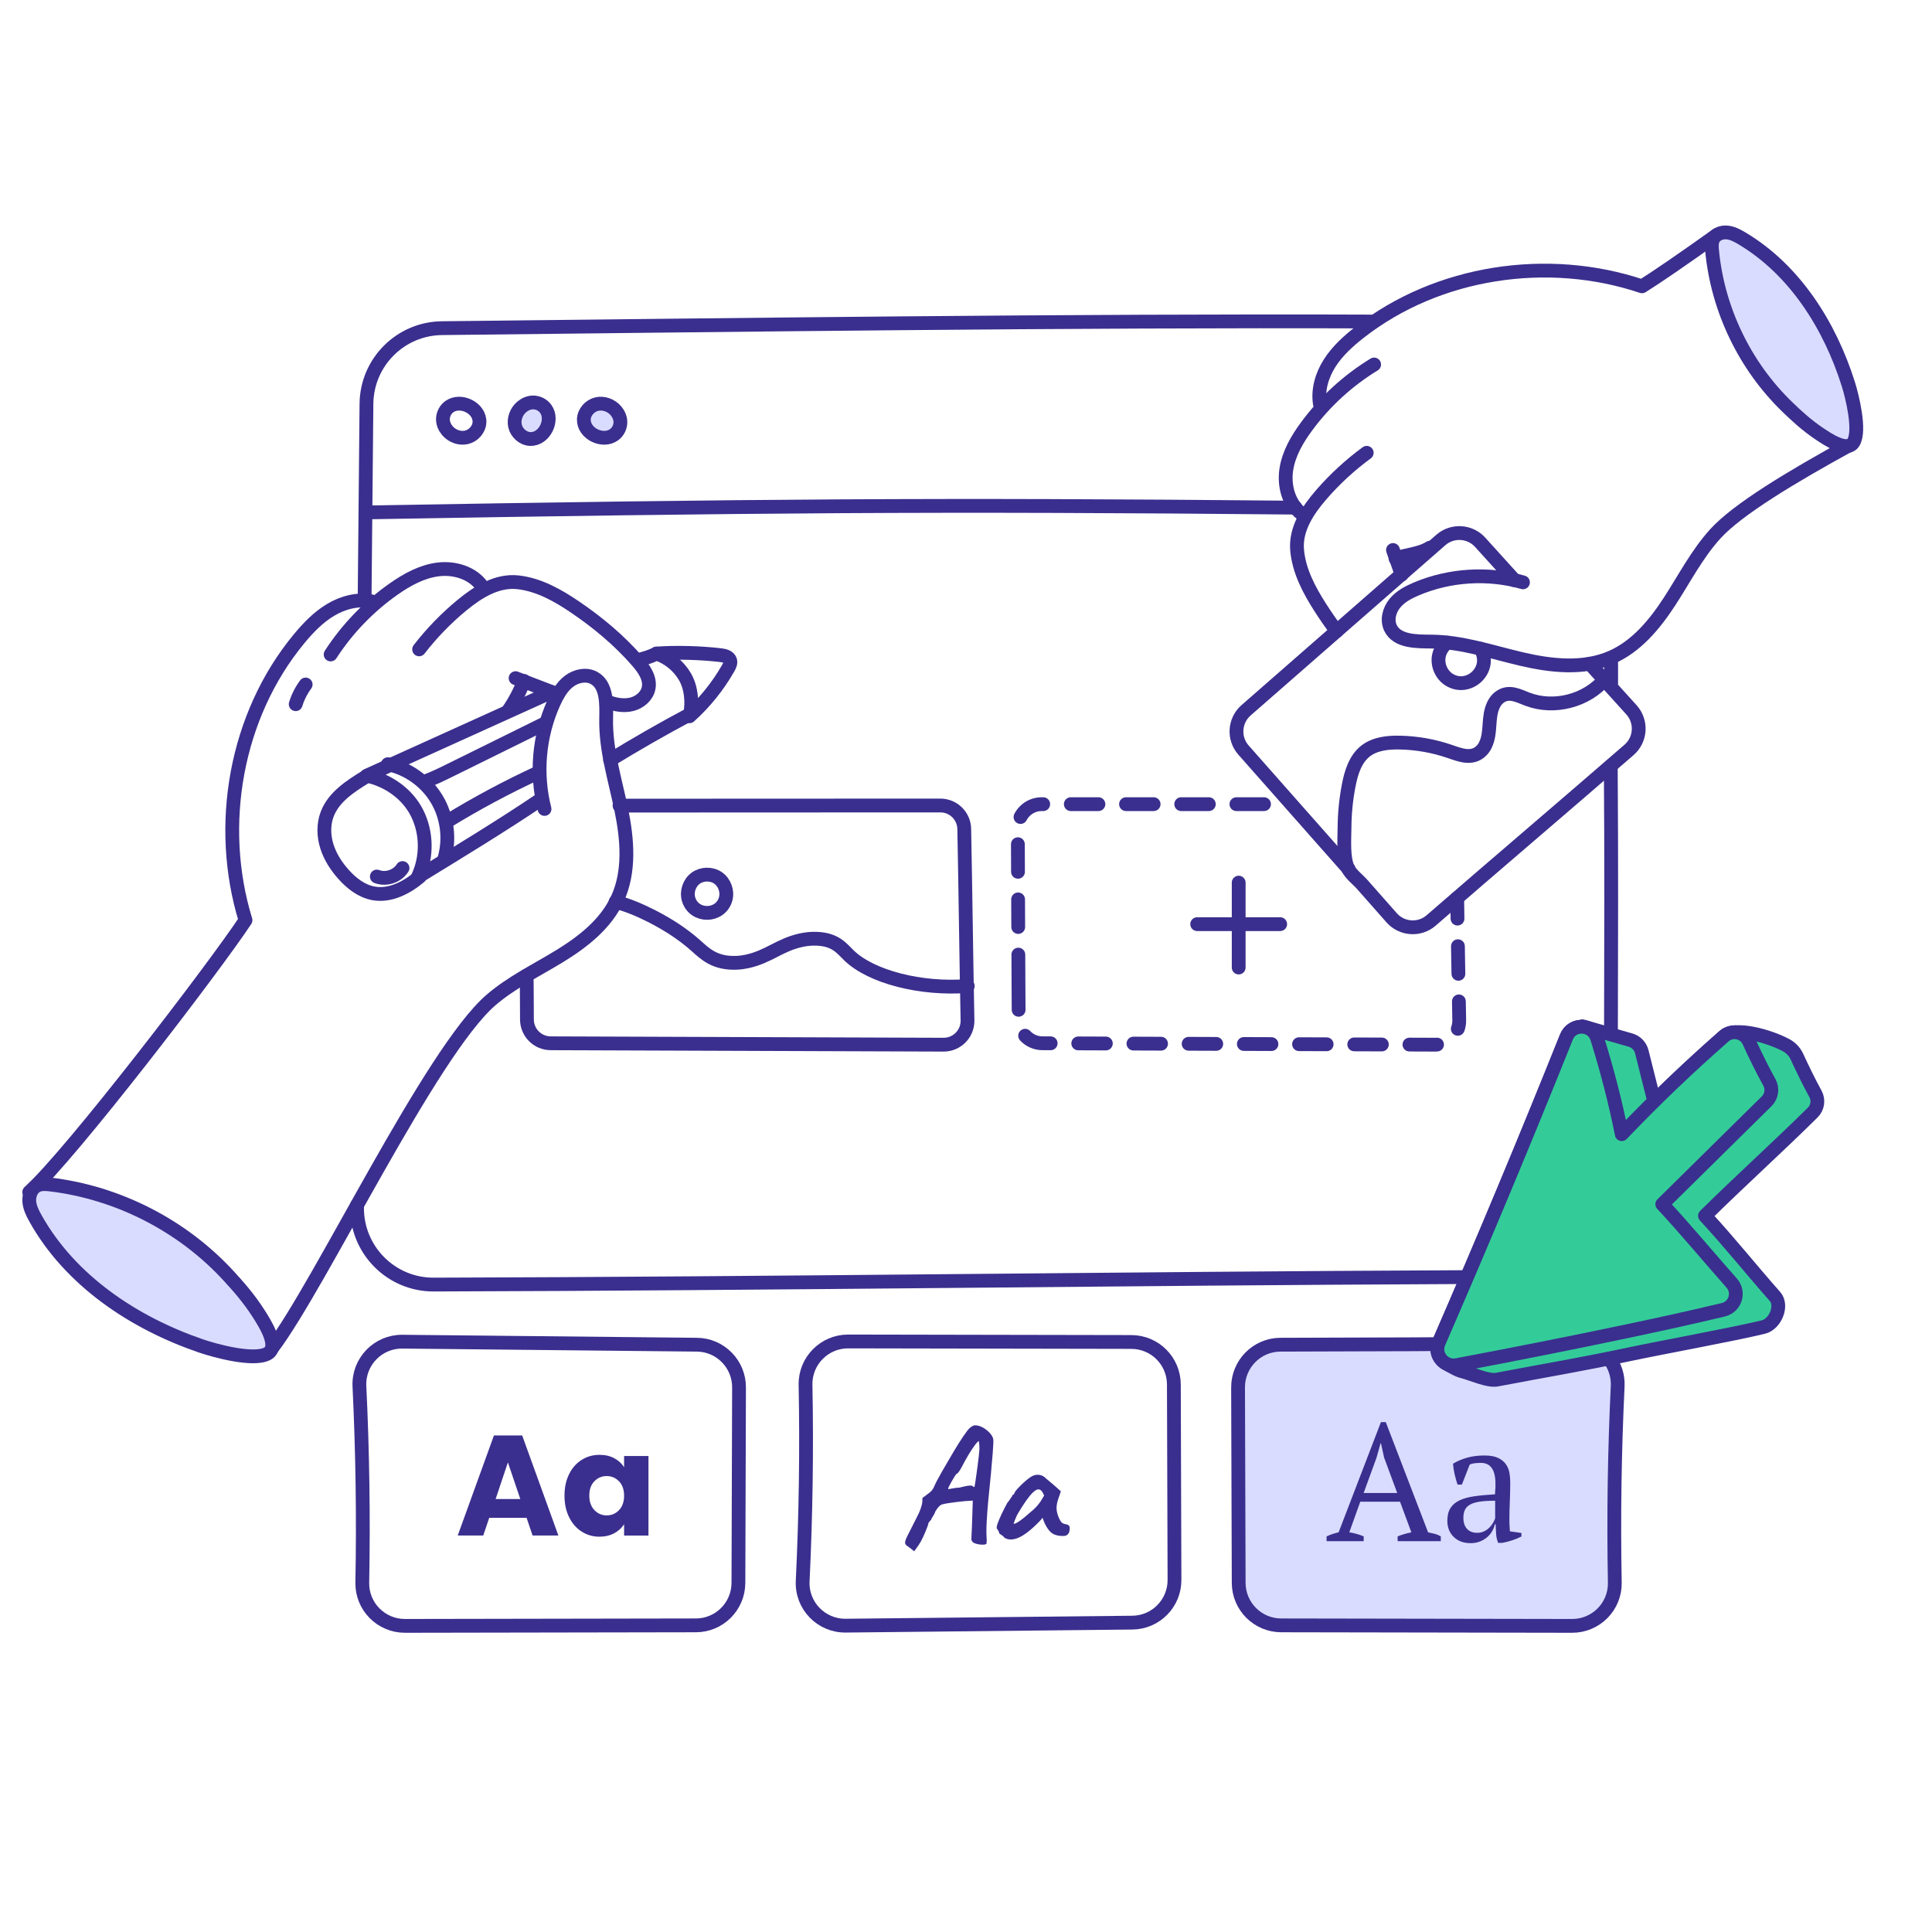 <svg width="140" height="140" viewBox="0 0 140 140" fill="none" xmlns="http://www.w3.org/2000/svg">
<path d="M25.875 87.335L25.873 87.481C25.835 90.57 28.334 93.093 31.422 93.085C56.274 93.02 81.2 92.65 106.062 92.545" stroke="#3A2F8E" stroke-linecap="round" stroke-linejoin="round"/>
<path d="M26.42 43.513L26.555 29.244C26.593 26.238 29.022 23.812 32.028 23.78C52.968 23.555 77.616 23.218 99.549 23.299" stroke="#3A2F8E" stroke-linecap="round" stroke-linejoin="round"/>
<path d="M116.736 75.025C116.753 67.586 116.773 62.947 116.723 55.508" stroke="#3A2F8E" stroke-linecap="round" stroke-linejoin="round"/>
<path d="M116.75 49.556V48.056" stroke="#3A2F8E" stroke-linecap="round" stroke-linejoin="round"/>
<path d="M26.5 37.132C54.363 36.652 67.975 36.537 93.875 36.786" stroke="#3A2F8E" stroke-linecap="round" stroke-linejoin="round"/>
<path d="M19.729 97.676C23.208 93.081 31.212 76.23 35.577 72.467C37.076 71.175 38.885 70.308 40.572 69.274C42.258 68.239 43.894 66.953 44.73 65.159C45.664 63.155 45.462 60.811 45.015 58.645C44.566 56.479 43.886 54.329 43.924 52.117C43.942 51.011 44 49.628 43.021 49.115C42.456 48.82 41.733 48.983 41.226 49.373C40.721 49.762 40.396 50.34 40.132 50.921C39.049 53.312 38.807 56.076 39.458 58.62" stroke="#3A2F8E" stroke-linecap="round" stroke-linejoin="round"/>
<path d="M2.119 86.384C5.139 83.675 15.557 70.069 17.79 66.681C15.678 59.8 17.078 51.855 21.659 46.304C22.323 45.501 23.055 44.735 23.948 44.2C24.842 43.664 25.917 43.375 26.939 43.578" stroke="#3A2F8E" stroke-linecap="round" stroke-linejoin="round"/>
<path d="M21.427 51.028C21.584 50.516 21.829 50.032 22.149 49.601" stroke="#3A2F8E" stroke-linecap="round" stroke-linejoin="round"/>
<path d="M23.959 47.425C25.163 45.566 26.729 43.942 28.543 42.671C29.51 41.995 30.581 41.406 31.752 41.262C32.923 41.12 34.214 41.5 34.911 42.453" stroke="#3A2F8E" stroke-linecap="round" stroke-linejoin="round"/>
<path d="M30.371 47.055C31.282 45.877 32.326 44.8 33.477 43.852C34.649 42.887 36.03 42.027 37.538 42.196C39.046 42.364 40.418 43.139 41.674 43.991C43.327 45.113 44.872 46.403 46.184 47.908C46.667 48.461 47.144 49.148 47 49.867C46.885 50.441 46.372 50.88 45.805 51.029C45.239 51.178 44.633 51.076 44.083 50.877" stroke="#3A2F8E" stroke-linecap="round" stroke-linejoin="round"/>
<path d="M40.422 50.312C39.402 49.922 38.382 49.532 37.362 49.142" stroke="#3A2F8E" stroke-linecap="round" stroke-linejoin="round"/>
<path d="M37.967 49.341C37.677 50.106 37.293 50.835 36.827 51.507" stroke="#3A2F8E" stroke-linecap="round" stroke-linejoin="round"/>
<path d="M39.952 50.154C35.494 52.172 31.038 54.189 26.58 56.207C28.129 56.543 29.533 57.525 30.236 58.946C30.939 60.368 30.958 62.109 30.285 63.545C33.311 61.688 36.291 59.884 39.235 57.9" stroke="#3A2F8E" stroke-linecap="round" stroke-linejoin="round"/>
<path d="M28.105 55.377C29.562 55.686 30.875 56.622 31.642 57.899C32.41 59.176 32.619 60.775 32.208 62.206" stroke="#3A2F8E" stroke-linecap="round" stroke-linejoin="round"/>
<path d="M30.709 56.66C31.351 56.437 31.962 56.136 32.57 55.836C34.895 54.688 37.221 53.54 39.546 52.392" stroke="#3A2F8E" stroke-linecap="round" stroke-linejoin="round"/>
<path d="M32.352 59.55C34.507 58.225 36.741 57.029 39.038 55.969" stroke="#3A2F8E" stroke-linecap="round" stroke-linejoin="round"/>
<path d="M26.523 56.278C25.389 56.972 24.181 57.754 23.709 58.996C23.427 59.738 23.45 60.577 23.688 61.334C23.926 62.091 24.368 62.773 24.897 63.364C25.476 64.011 26.202 64.577 27.056 64.735C28.267 64.958 29.478 64.322 30.419 63.528" stroke="#3A2F8E" stroke-linecap="round" stroke-linejoin="round"/>
<path d="M29.168 62.902C28.791 63.501 27.968 63.773 27.308 63.517" stroke="#3A2F8E" stroke-linecap="round" stroke-linejoin="round"/>
<path d="M44.209 55.071C46.109 53.906 48.045 52.798 50.012 51.752C50.183 50.864 50.088 49.815 49.632 49.034C49.176 48.254 48.429 47.647 47.572 47.358C47.168 47.578 46.665 47.724 46.217 47.831" stroke="#3A2F8E" stroke-linecap="round" stroke-linejoin="round"/>
<path d="M49.962 51.903C51.078 50.898 52.031 49.712 52.774 48.408C52.87 48.24 52.965 48.046 52.91 47.861C52.83 47.591 52.496 47.508 52.216 47.475C50.811 47.308 48.983 47.251 47.572 47.359" stroke="#3A2F8E" stroke-linecap="round" stroke-linejoin="round"/>
<path d="M18.735 95.178C18.032 94.078 17.258 93.207 16.585 92.474C13.242 88.825 8.568 86.424 3.653 85.834C3.323 85.795 2.97 85.767 2.674 85.918C2.278 86.121 2.092 86.607 2.121 87.052C2.152 87.496 2.357 87.908 2.575 88.296C5.093 92.792 9.672 95.852 14.545 97.526C15.54 97.868 18.374 98.653 19.388 98.088C20.288 97.585 19.17 95.861 18.735 95.177V95.178Z" fill="#D9DCFF" stroke="#3A2F8E" stroke-linecap="round" stroke-linejoin="round"/>
<path d="M134.084 32.219C129.773 34.583 125.908 36.915 124.301 38.681C122.97 40.146 122.058 41.931 120.979 43.591C119.9 45.249 118.572 46.851 116.758 47.639C114.729 48.52 112.392 48.258 110.239 47.753C108.086 47.248 105.953 46.512 103.741 46.491C102.636 46.481 101.252 46.503 100.765 45.511C100.483 44.937 100.667 44.219 101.07 43.723C101.472 43.227 102.057 42.918 102.646 42.67C105.066 41.651 107.835 41.481 110.361 42.198" stroke="#3A2F8E" stroke-linecap="round" stroke-linejoin="round"/>
<path d="M124.403 17.029C122.037 18.718 120.031 20.098 118.986 20.748C112.163 18.456 104.183 19.648 98.514 24.083C97.694 24.725 96.909 25.437 96.35 26.316C95.791 27.195 95.474 28.262 95.65 29.289" stroke="#3A2F8E" stroke-linecap="round" stroke-linejoin="round"/>
<path d="M99.574 26.413C97.683 27.567 96.019 29.089 94.701 30.87C93.999 31.818 93.382 32.873 93.208 34.04C93.034 35.208 93.382 36.508 94.315 37.23" stroke="#3A2F8E" stroke-linecap="round" stroke-linejoin="round"/>
<path d="M99.038 32.812C97.836 33.693 96.732 34.708 95.755 35.833C94.76 36.98 93.863 38.338 93.993 39.851C94.121 41.363 94.86 42.754 95.679 44.032C96.051 44.613 96.444 45.181 96.859 45.732" stroke="#3A2F8E" stroke-linecap="round" stroke-linejoin="round"/>
<path d="M101.57 41.642C101.206 40.611 101.303 40.885 100.94 39.856" stroke="#3A2F8E" stroke-linecap="round" stroke-linejoin="round"/>
<path d="M101.123 40.465C101.894 40.195 102.927 40.135 103.612 39.688" stroke="#3A2F8E" stroke-linecap="round" stroke-linejoin="round"/>
<path d="M131.809 31.412C130.873 30.779 130.136 30.089 129.517 29.49C126.434 26.513 124.462 22.412 124.062 18.145C124.035 17.858 124.019 17.552 124.157 17.299C124.342 16.96 124.767 16.81 125.151 16.846C125.536 16.882 125.887 17.069 126.219 17.267C130.053 19.549 132.6 23.582 133.938 27.839C134.212 28.708 134.827 31.179 134.316 32.044C133.861 32.812 132.393 31.806 131.811 31.412L131.809 31.412Z" fill="#D9DCFF" stroke="#3A2F8E" stroke-linecap="round" stroke-linejoin="round"/>
<path d="M26.045 100.451C26.273 105.19 26.343 109.937 26.253 114.681C26.22 116.407 27.618 117.819 29.344 117.817C33.557 117.811 46.215 117.784 50.428 117.78C52.126 117.778 53.502 116.402 53.508 114.704C53.524 109.968 53.535 105.274 53.553 100.539C53.558 98.844 52.197 97.459 50.502 97.442C46.225 97.399 33.441 97.269 29.161 97.223C27.388 97.204 25.961 98.68 26.045 100.452V100.451Z" stroke="#3A2F8E" stroke-linecap="round" stroke-linejoin="round"/>
<path d="M38.157 109.988H35.451L35.018 111.269H33.169L35.793 104.017H37.838L40.462 111.269H38.593L38.159 109.988H38.157ZM37.703 108.624L36.804 105.97L35.916 108.624H37.703Z" fill="#3A2F8E"/>
<path d="M41.241 106.817C41.464 106.369 41.77 106.025 42.155 105.784C42.541 105.542 42.971 105.423 43.447 105.423C43.853 105.423 44.209 105.505 44.516 105.671C44.823 105.837 45.059 106.053 45.224 106.322V105.506H46.99V111.271H45.224V110.455C45.051 110.724 44.812 110.941 44.506 111.106C44.199 111.271 43.843 111.355 43.436 111.355C42.968 111.355 42.541 111.233 42.155 110.988C41.769 110.743 41.464 110.396 41.241 109.944C41.018 109.493 40.905 108.972 40.905 108.38C40.905 107.787 41.017 107.267 41.241 106.819V106.817ZM44.857 107.344C44.612 107.089 44.314 106.961 43.963 106.961C43.612 106.961 43.315 107.087 43.07 107.338C42.825 107.59 42.703 107.936 42.703 108.376C42.703 108.816 42.825 109.166 43.07 109.424C43.315 109.683 43.612 109.811 43.963 109.811C44.314 109.811 44.612 109.684 44.857 109.429C45.102 109.174 45.224 108.826 45.224 108.385C45.224 107.944 45.102 107.597 44.857 107.342V107.344Z" fill="#3A2F8E"/>
<path d="M58.165 114.574C58.393 109.834 58.462 105.088 58.372 100.344C58.34 98.618 59.737 97.205 61.464 97.207C65.676 97.213 77.77 97.24 81.983 97.245C83.681 97.247 85.057 98.622 85.063 100.32C85.08 105.056 85.09 109.751 85.108 114.486C85.114 116.18 83.752 117.566 82.057 117.582C77.78 117.625 65.56 117.755 61.281 117.801C59.507 117.82 58.08 116.345 58.165 114.572V114.574Z" stroke="#3A2F8E" stroke-linecap="round" stroke-linejoin="round"/>
<path d="M65.822 112.08C65.677 111.999 65.598 111.911 65.586 111.814C65.574 111.717 65.629 111.548 65.75 111.305C65.871 111.063 66.061 110.687 66.32 110.178C66.514 109.815 66.645 109.529 66.713 109.324C66.782 109.118 66.821 108.971 66.829 108.882C66.836 108.793 66.841 108.736 66.841 108.713C66.825 108.64 66.833 108.582 66.866 108.537C66.898 108.493 66.95 108.454 67.024 108.422C67.064 108.381 67.157 108.309 67.302 108.204C67.448 108.099 67.561 107.974 67.642 107.828C67.714 107.659 67.798 107.485 67.89 107.307C67.983 107.13 68.106 106.905 68.26 106.635C68.414 106.364 68.62 106.011 68.879 105.574C69.04 105.291 69.232 104.973 69.454 104.616C69.676 104.261 69.896 103.937 70.115 103.647C70.204 103.534 70.297 103.445 70.394 103.381C70.491 103.317 70.575 103.284 70.649 103.284C70.826 103.284 71.004 103.33 71.182 103.424C71.36 103.516 71.517 103.631 71.655 103.769C71.793 103.907 71.885 104.035 71.934 104.157C71.974 104.221 71.99 104.359 71.982 104.569C71.974 104.779 71.957 105.034 71.934 105.333C71.91 105.632 71.88 105.951 71.849 106.29C71.825 106.622 71.788 107.014 71.74 107.466C71.691 107.918 71.645 108.391 71.6 108.884C71.556 109.377 71.521 109.852 71.497 110.308C71.473 110.765 71.473 111.162 71.497 111.501C71.505 111.574 71.505 111.642 71.497 111.708C71.489 111.772 71.484 111.825 71.484 111.866C71.436 111.914 71.331 111.937 71.17 111.932C71.008 111.928 70.85 111.902 70.697 111.853C70.544 111.805 70.459 111.744 70.443 111.672C70.418 111.648 70.403 111.628 70.395 111.611C70.387 111.595 70.387 111.516 70.395 111.374C70.403 111.233 70.415 110.972 70.431 110.592L70.492 108.737L70.334 108.75C70.262 108.75 70.13 108.758 69.94 108.775C69.751 108.79 69.544 108.813 69.322 108.841C69.1 108.869 68.895 108.898 68.71 108.926C68.524 108.954 68.396 108.98 68.322 109.005C68.25 109.005 68.163 109.053 68.062 109.15C67.96 109.247 67.865 109.373 67.777 109.526C67.745 109.639 67.686 109.758 67.601 109.884C67.517 110.009 67.474 110.091 67.474 110.132C67.418 110.172 67.352 110.249 67.28 110.362C67.28 110.411 67.244 110.53 67.17 110.72C67.098 110.909 67.009 111.119 66.904 111.35C66.799 111.582 66.69 111.78 66.577 111.95L66.25 112.411L65.826 112.084L65.822 112.08ZM68.718 107.91C68.895 107.878 69.048 107.852 69.173 107.832C69.298 107.811 69.409 107.801 69.506 107.801C69.692 107.753 69.846 107.716 69.973 107.692C70.098 107.668 70.201 107.653 70.282 107.649C70.362 107.645 70.427 107.654 70.476 107.679C70.509 107.72 70.553 107.748 70.609 107.764C70.617 107.748 70.634 107.663 70.658 107.509C70.681 107.355 70.71 107.166 70.742 106.939C70.775 106.713 70.806 106.477 70.839 106.231C70.872 105.985 70.9 105.755 70.924 105.54C70.949 105.326 70.965 105.159 70.972 105.037C70.98 104.884 70.968 104.682 70.936 104.431C70.888 104.431 70.796 104.518 70.663 104.692C70.53 104.866 70.377 105.096 70.203 105.382C70.029 105.669 69.858 105.978 69.689 106.31C69.607 106.463 69.533 106.585 69.464 106.673C69.395 106.762 69.341 106.806 69.3 106.806C69.285 106.822 69.242 106.885 69.173 106.994C69.104 107.104 69.032 107.225 68.955 107.358C68.879 107.491 68.814 107.613 68.761 107.721C68.708 107.83 68.695 107.892 68.718 107.909V107.91Z" fill="#3A2F8E"/>
<path d="M72.778 111.426C72.746 111.362 72.676 111.297 72.566 111.232C72.457 111.168 72.403 111.119 72.403 111.086C72.403 111.054 72.385 111.004 72.349 110.935C72.312 110.866 72.277 110.816 72.246 110.784C72.205 110.736 72.218 110.616 72.282 110.427C72.346 110.237 72.443 110.005 72.573 109.729C72.703 109.455 72.844 109.176 72.997 108.893C73.061 108.829 73.126 108.744 73.191 108.638C73.255 108.533 73.304 108.465 73.337 108.432C73.337 108.399 73.349 108.37 73.373 108.341C73.397 108.312 73.425 108.298 73.457 108.298L73.555 108.104C73.57 108.071 73.621 108.007 73.706 107.91C73.79 107.813 73.894 107.705 74.015 107.588C74.135 107.471 74.26 107.36 74.385 107.255C74.51 107.15 74.613 107.074 74.694 107.025C74.863 106.912 75.039 106.859 75.221 106.867C75.403 106.875 75.558 106.931 75.688 107.036C75.713 107.06 75.767 107.109 75.852 107.182C75.936 107.254 76.033 107.335 76.142 107.424C76.252 107.514 76.347 107.594 76.427 107.667L76.875 108.066L76.668 108.672C76.563 108.996 76.535 109.278 76.584 109.521C76.632 109.763 76.709 109.973 76.814 110.151C76.854 110.24 76.909 110.309 76.977 110.358C77.046 110.406 77.136 110.439 77.25 110.455C77.315 110.463 77.376 110.487 77.432 110.527C77.489 110.568 77.517 110.632 77.517 110.721C77.517 110.915 77.482 111.054 77.414 111.14C77.345 111.224 77.271 111.275 77.189 111.291C76.923 111.323 76.668 111.295 76.426 111.206C76.183 111.117 75.965 110.887 75.771 110.516C75.739 110.467 75.697 110.376 75.644 110.243C75.591 110.109 75.56 110.023 75.552 109.982C75.52 110.023 75.478 110.073 75.425 110.133C75.372 110.194 75.322 110.248 75.274 110.297C74.7 110.879 74.209 111.257 73.802 111.429C73.393 111.603 73.052 111.601 72.777 111.424L72.778 111.426ZM73.711 110.329C73.832 110.261 73.995 110.146 74.196 109.984C74.471 109.75 74.697 109.556 74.876 109.402C75.053 109.249 75.228 109.05 75.397 108.809L75.663 108.372C75.582 108.186 75.51 108.065 75.445 108.009C75.381 107.952 75.316 107.924 75.251 107.924C75.146 107.924 75.021 107.991 74.876 108.124C74.73 108.257 74.567 108.451 74.385 108.706C74.203 108.961 73.999 109.278 73.773 109.657C73.668 109.835 73.559 110.089 73.446 110.421C73.503 110.429 73.592 110.398 73.712 110.329H73.711Z" fill="#3A2F8E"/>
<path d="M116.563 98.394C117.007 98.956 117.26 99.675 117.223 100.451C116.995 105.19 116.925 109.937 117.015 114.681C117.048 116.407 115.65 117.819 113.924 117.817C109.711 117.811 97.053 117.784 92.84 117.78C91.142 117.778 89.766 116.402 89.76 114.704C89.744 109.968 89.733 105.274 89.715 100.539C89.71 98.844 91.071 97.459 92.766 97.442C93.759 97.432 103.215 97.417 104.211 97.4" fill="#D9DCFF"/>
<path d="M116.563 98.394C117.007 98.956 117.26 99.675 117.223 100.451C116.995 105.19 116.925 109.937 117.015 114.681C117.048 116.407 115.65 117.819 113.924 117.817C109.711 117.811 97.053 117.784 92.84 117.78C91.142 117.778 89.766 116.402 89.76 114.704C89.744 109.968 89.733 105.274 89.715 100.539C89.71 98.844 91.071 97.459 92.766 97.442C93.759 97.432 103.215 97.417 104.211 97.4" stroke="#3A2F8E" stroke-linecap="round" stroke-linejoin="round"/>
<path d="M98.82 111.68H96.129V111.329C96.42 111.199 96.711 111.103 97.001 111.038L100.068 103.051H100.418L103.485 111.038C103.646 111.07 103.806 111.107 103.963 111.147C104.121 111.188 104.268 111.249 104.405 111.329V111.68H101.278V111.329C101.439 111.265 101.605 111.208 101.776 111.16C101.945 111.111 102.111 111.07 102.272 111.039L101.452 108.821H98.57L97.775 111.039C98.115 111.087 98.462 111.184 98.818 111.33V111.681L98.82 111.68ZM98.814 108.19H101.249L100.297 105.621L100.068 104.579H100.044L99.743 105.645L98.814 108.19Z" fill="#3A2F8E"/>
<path d="M109.376 110.092C109.376 110.271 109.379 110.424 109.388 110.553C109.396 110.683 109.404 110.819 109.412 110.965L110.248 111.085V111.34C110.046 111.445 109.821 111.539 109.576 111.619C109.328 111.699 109.093 111.76 108.867 111.801H108.564C108.482 111.614 108.434 111.41 108.418 111.188C108.401 110.966 108.39 110.721 108.382 110.455H108.321C108.288 110.616 108.226 110.78 108.133 110.945C108.04 111.111 107.918 111.259 107.769 111.388C107.619 111.517 107.444 111.622 107.242 111.702C107.04 111.784 106.81 111.823 106.552 111.823C106.059 111.823 105.657 111.674 105.346 111.375C105.035 111.076 104.879 110.685 104.879 110.2C104.879 109.828 104.953 109.523 105.103 109.285C105.252 109.047 105.473 108.858 105.765 108.721C106.056 108.583 106.414 108.484 106.843 108.424C107.272 108.363 107.768 108.317 108.333 108.284C108.366 107.937 108.376 107.624 108.364 107.344C108.351 107.066 108.307 106.828 108.231 106.629C108.154 106.432 108.041 106.277 107.891 106.169C107.741 106.06 107.546 106.005 107.303 106.005C107.191 106.005 107.063 106.011 106.921 106.023C106.779 106.036 106.64 106.069 106.503 106.126L105.934 107.58H105.619C105.538 107.337 105.468 107.087 105.407 106.829C105.346 106.57 105.308 106.315 105.292 106.065C105.599 105.879 105.941 105.733 106.316 105.628C106.692 105.523 107.109 105.47 107.571 105.47C107.983 105.47 108.312 105.529 108.558 105.646C108.804 105.764 108.992 105.915 109.122 106.101C109.252 106.287 109.336 106.492 109.377 106.719C109.418 106.946 109.438 107.172 109.438 107.398C109.438 107.884 109.428 108.349 109.407 108.798C109.387 109.246 109.377 109.677 109.377 110.089L109.376 110.092ZM107.036 111.074C107.238 111.074 107.416 111.033 107.57 110.953C107.723 110.872 107.853 110.776 107.958 110.662C108.063 110.549 108.147 110.434 108.212 110.317C108.276 110.2 108.321 110.1 108.345 110.02V108.748C107.876 108.748 107.492 108.773 107.193 108.82C106.894 108.868 106.659 108.945 106.49 109.05C106.321 109.155 106.203 109.287 106.139 109.444C106.075 109.602 106.042 109.781 106.042 109.983C106.042 110.331 106.131 110.599 106.308 110.789C106.485 110.978 106.728 111.073 107.036 111.073V111.074Z" fill="#3A2F8E"/>
<path d="M105.92 99.359C105.599 99.274 105.287 99.07 104.991 98.92C104.693 98.77 104.421 98.548 104.269 98.251C104.12 97.961 104.12 97.616 104.249 97.317C107.449 89.969 110.533 82.58 113.512 75.141C113.696 74.682 114.092 74.439 114.502 74.406C114.561 74.401 114.62 74.4 114.678 74.403L114.668 74.368L118.151 75.369C118.556 75.485 118.867 75.808 118.97 76.216L119.87 79.796C121.512 78.175 123.203 76.605 124.937 75.081C125.724 74.39 128.172 75.066 129.431 75.74C129.773 75.924 130.047 76.212 130.21 76.565C130.623 77.459 131.094 78.43 131.551 79.258C131.798 79.705 131.718 80.261 131.355 80.621C128.843 83.106 126.057 85.618 123.549 88.102C125.282 89.967 126.934 92.043 128.618 93.944C129.208 94.61 128.642 95.956 127.776 96.164C125.472 96.718 120.483 97.626 118.163 98.117C114.347 98.923 112.301 99.244 108.456 99.975C107.802 100.081 106.736 99.574 105.92 99.358V99.359Z" fill="#33CC99" stroke="#3A2F8E" stroke-linecap="round" stroke-linejoin="round"/>
<path d="M120.457 87.262C122.964 84.779 125.506 82.287 128.018 79.803C128.382 79.443 128.465 78.884 128.218 78.436C127.684 77.469 127.195 76.476 126.737 75.469C126.419 74.769 125.516 74.576 124.937 75.083C122.36 77.339 119.885 79.71 117.52 82.186C117.053 79.85 116.449 77.516 115.731 75.227C115.399 74.17 113.923 74.112 113.512 75.141C110.536 82.572 107.454 89.954 104.258 97.294C103.88 98.161 104.628 99.098 105.558 98.922C109.688 98.142 113.838 97.323 117.94 96.457C120.259 95.967 122.577 95.463 124.881 94.909C125.747 94.701 126.077 93.647 125.487 92.98C123.803 91.079 122.189 89.125 120.456 87.261L120.457 87.262Z" fill="#33CC99" stroke="#3A2F8E" stroke-linecap="round" stroke-linejoin="round"/>
<path d="M44.606 65.351C45.328 65.535 45.992 65.801 46.593 66.08C48.116 66.788 49.42 67.622 50.441 68.538C51.101 69.13 51.808 69.831 53.379 69.767C53.636 69.757 53.889 69.722 54.127 69.67C55.73 69.323 56.482 68.462 58.084 68.122C58.429 68.049 58.804 68.01 59.176 68.025C60.561 68.08 60.987 68.718 61.53 69.242C63.134 70.793 66.752 71.722 70.128 71.448" stroke="#3A2F8E" stroke-linecap="round" stroke-linejoin="round"/>
<path d="M44.894 58.379L68.141 58.369C69.084 58.369 69.853 59.122 69.873 60.064C69.965 64.664 70.016 69.338 70.109 73.939C70.128 74.909 69.345 75.704 68.374 75.702C63.061 75.687 45.22 75.615 39.907 75.6C38.957 75.598 38.189 74.829 38.184 73.879C38.182 73.472 38.18 73.064 38.178 72.656C38.175 72.15 38.172 71.644 38.169 71.138C38.169 71.01 38.154 70.86 38.14 70.703" stroke="#3A2F8E" stroke-linecap="round" stroke-linejoin="round"/>
<path d="M52.584 65.139C52.737 64.584 52.505 63.944 52.032 63.617C51.559 63.29 50.878 63.299 50.413 63.638C49.948 63.978 49.733 64.623 49.901 65.174C50.303 66.497 52.216 66.472 52.585 65.139H52.584Z" stroke="#3A2F8E" stroke-linecap="round" stroke-linejoin="round"/>
<path d="M115.198 48.095C116.205 49.212 117.213 50.326 118.218 51.433C118.987 52.28 118.909 53.593 118.044 54.343C113.314 58.449 108.436 62.593 103.706 66.698C102.861 67.432 101.582 67.344 100.842 66.504C100.524 66.144 100.206 65.783 99.888 65.424C99.493 64.977 99.1 64.529 98.705 64.082C98.406 63.744 97.861 63.327 97.676 62.92C97.317 62.135 97.422 60.813 97.429 59.965C97.436 58.932 97.54 57.897 97.738 56.883C97.917 55.972 98.211 55.014 98.937 54.436C99.616 53.896 100.542 53.794 101.409 53.81C102.655 53.832 103.896 54.052 105.073 54.459C105.833 54.722 106.699 55.063 107.367 54.38C107.476 54.269 107.565 54.137 107.633 53.996C108.096 53.049 107.772 51.985 108.24 51.044C108.34 50.841 108.482 50.658 108.663 50.523C109.338 50.02 110.027 50.417 110.682 50.666C112.616 51.404 114.989 50.786 116.317 49.197" stroke="#3A2F8E" stroke-linecap="round" stroke-linejoin="round"/>
<path d="M97.728 62.976C95.189 60.103 92.653 57.239 90.108 54.352C89.362 53.506 89.446 52.213 90.296 51.469L104.406 39.131C105.242 38.4 106.51 38.472 107.257 39.295C108.087 40.209 108.918 41.127 109.749 42.048" stroke="#3A2F8E" stroke-linecap="round" stroke-linejoin="round"/>
<path d="M104.867 46.567C104.576 46.8 104.357 47.125 104.275 47.49C104.125 48.152 104.434 48.893 105.01 49.252C106.394 50.114 108.073 48.611 107.366 47.141C107.345 47.097 107.322 47.055 107.297 47.012" stroke="#3A2F8E" stroke-linecap="round" stroke-linejoin="round"/>
<path d="M73.802 71.174C73.804 71.669 73.808 72.162 73.81 72.655C73.812 73.063 73.814 73.47 73.817 73.878C73.821 74.828 74.59 75.597 75.539 75.599C80.852 75.614 98.693 75.686 104.007 75.701C104.977 75.703 105.76 74.908 105.741 73.938C105.682 71.002 105.64 68.036 105.593 65.078M73.802 71.174C73.785 68.595 73.768 62.599 73.756 60.009C73.751 59.051 74.526 58.272 75.484 58.272L92.234 58.272" stroke="#3A2F8E" stroke-linecap="round" stroke-linejoin="round" stroke-dasharray="2 2"/>
<path d="M89.76 63.959V70.111M92.767 66.967H86.752" stroke="#3A2F8E" stroke-linecap="round" stroke-linejoin="round"/>
<path d="M32.565 29.465C32.264 29.679 32.082 30.05 32.097 30.42C32.108 30.707 32.231 30.982 32.416 31.202C32.75 31.598 33.304 31.809 33.808 31.691C34.312 31.572 34.727 31.107 34.745 30.591C34.78 29.562 33.384 28.883 32.566 29.465H32.565Z" stroke="#3A2F8E" stroke-linecap="round" stroke-linejoin="round"/>
<path d="M39.549 29.632C39.334 29.33 38.963 29.149 38.593 29.163C38.307 29.175 38.031 29.298 37.811 29.483C37.415 29.817 37.204 30.371 37.323 30.875C37.441 31.379 37.906 31.793 38.423 31.811C39.452 31.846 40.131 30.451 39.549 29.633V29.632Z" fill="#D9DCFF" stroke="#3A2F8E" stroke-linecap="round" stroke-linejoin="round"/>
<path d="M44.488 31.509C44.789 31.295 44.971 30.924 44.956 30.553C44.945 30.267 44.822 29.992 44.637 29.772C44.303 29.376 43.749 29.165 43.244 29.283C42.74 29.401 42.326 29.866 42.308 30.383C42.273 31.412 43.669 32.091 44.486 31.509H44.488Z" fill="#D9DCFF" stroke="#3A2F8E" stroke-linecap="round" stroke-linejoin="round"/>
</svg>
